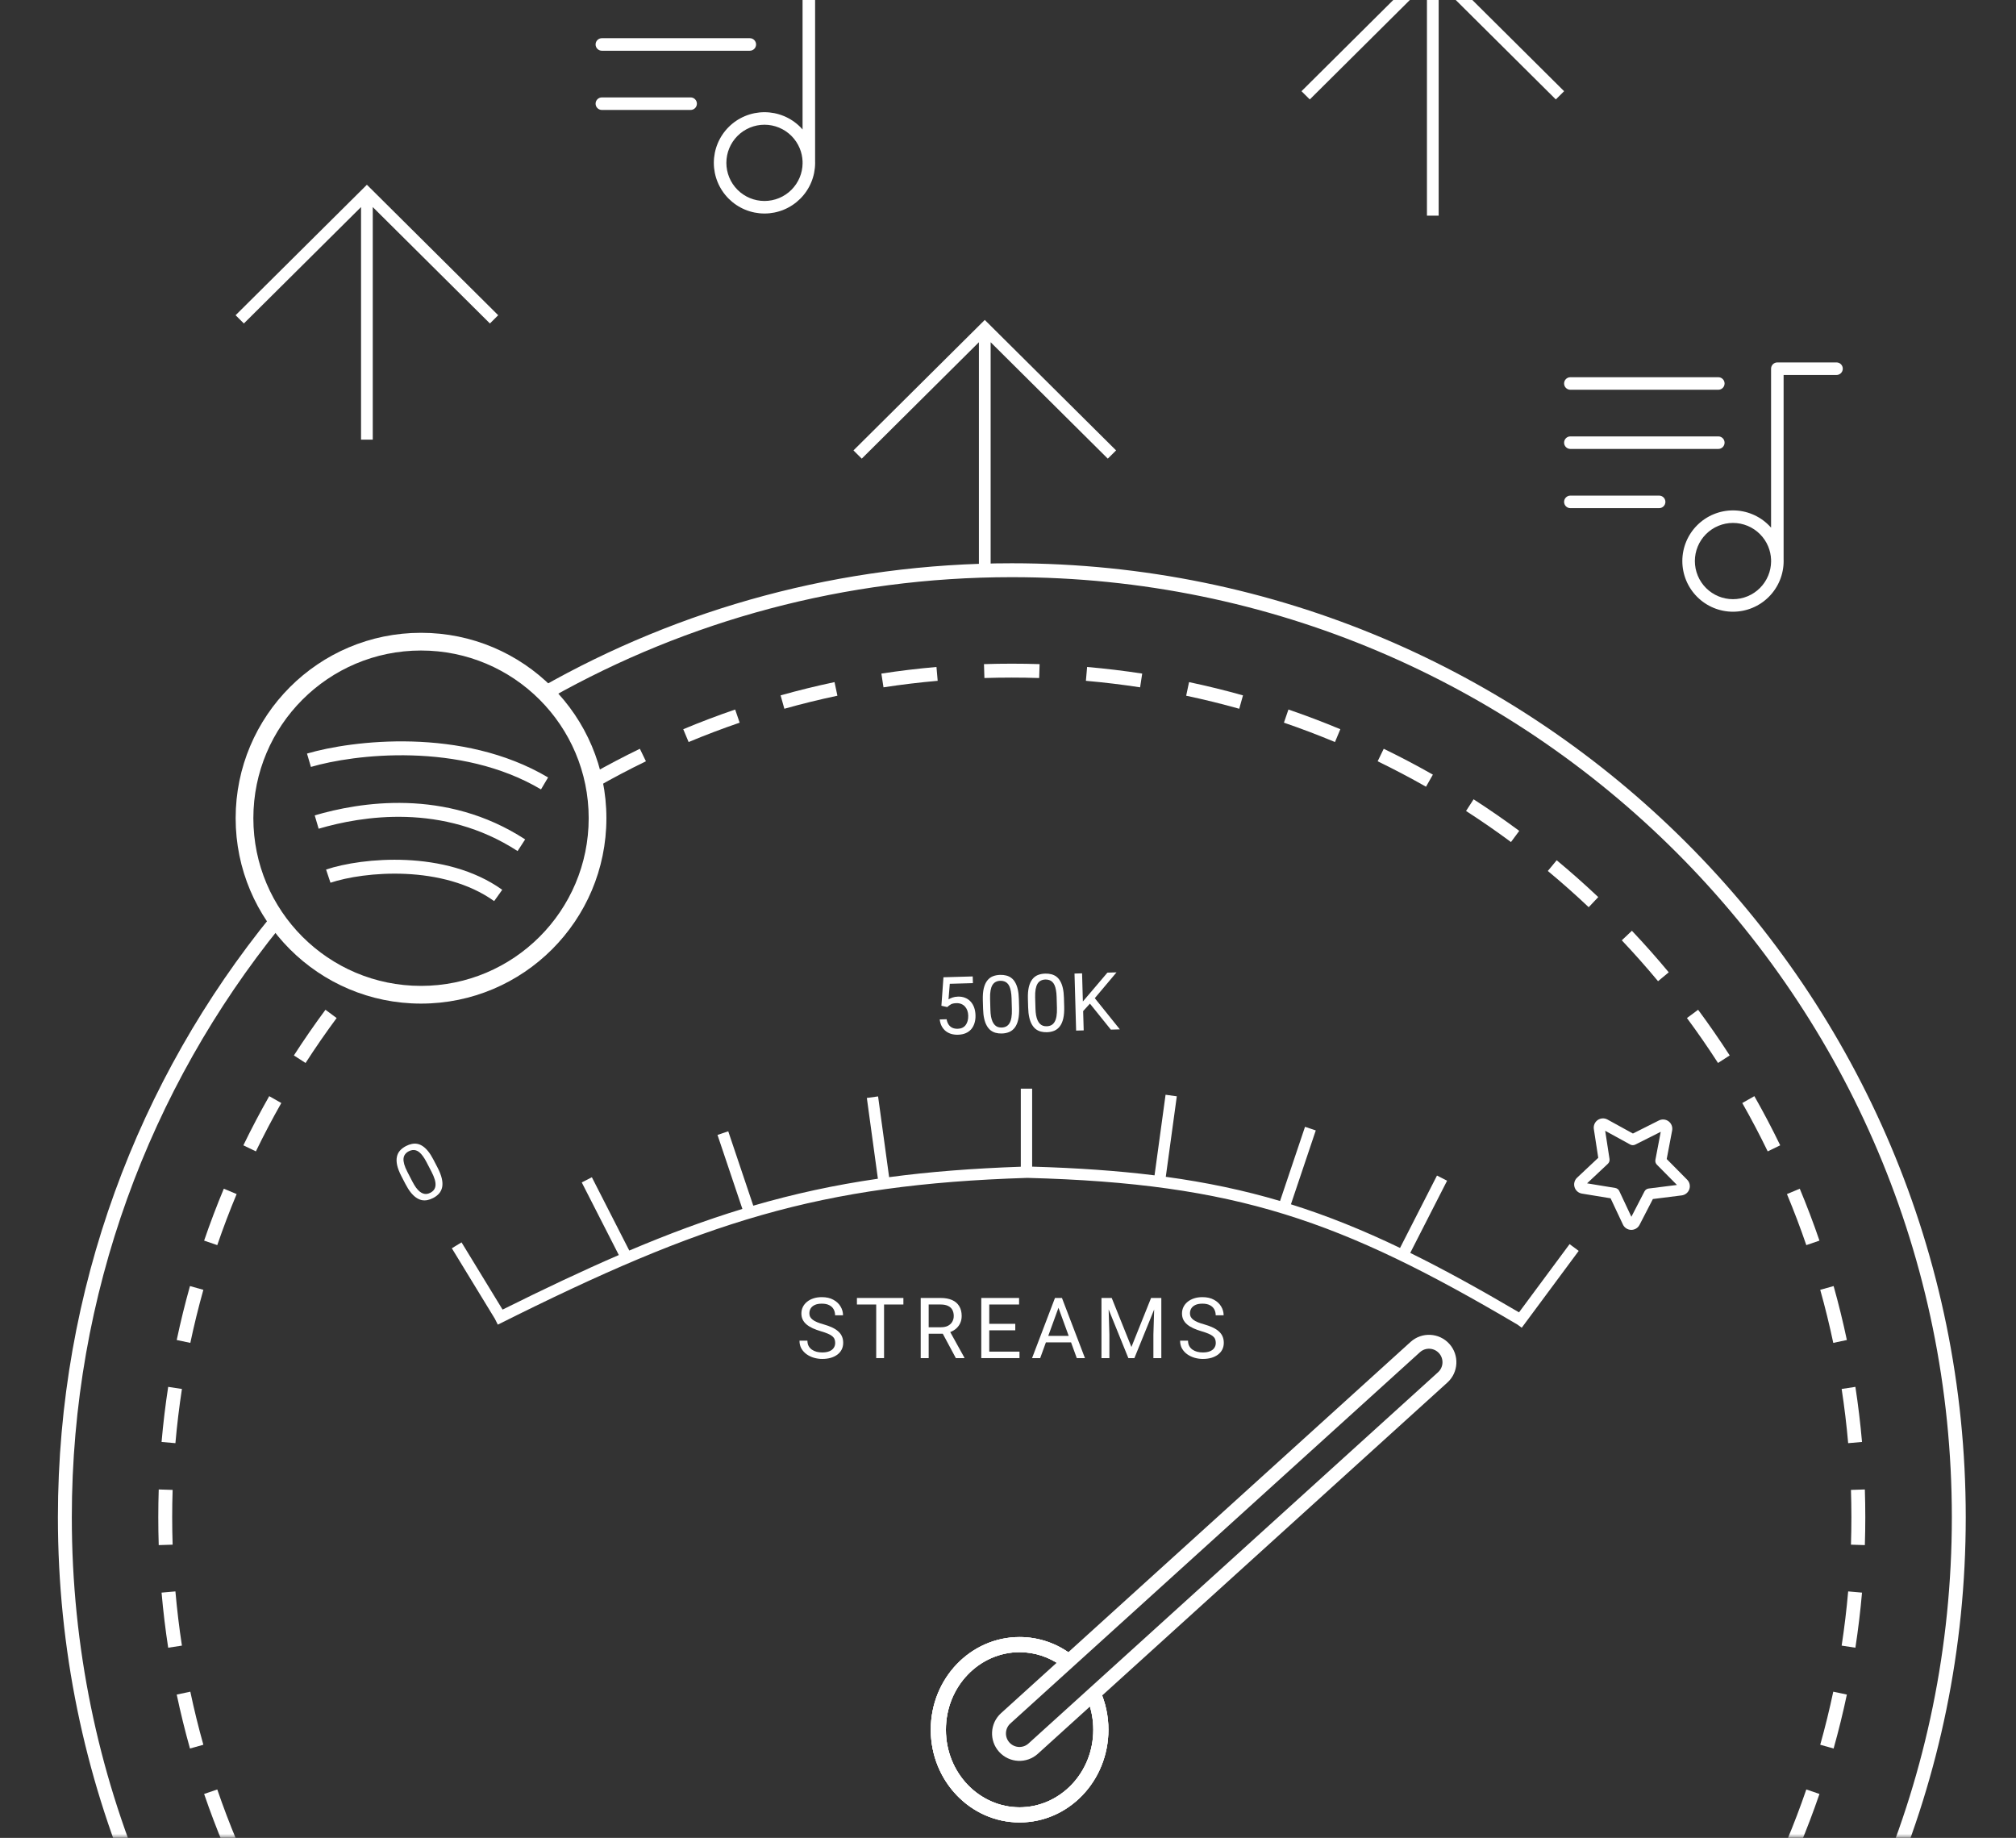 <svg width="260" height="237" viewBox="0 0 260 237" fill="none" xmlns="http://www.w3.org/2000/svg">
<rect x="0" y="0" width="260" height="237" fill="#333333" stroke="none"/>
<g>
<mask id="mask0_1440_4825" style="mask-type:alpha" maskUnits="userSpaceOnUse" x="0" y="-22" width="260" height="259">
<rect x="0.5" y="-22" width="259" height="259" fill="#D9D9D9"/>
</mask>
<g mask="url(#mask0_1440_4825)">
<path d="M142.87 59.144L127.761 44.131V74.129H126.249V44.131L111.139 59.144L110.07 58.081L127.005 41.256L143.94 58.082L142.87 59.144Z" fill="white"/>
<path d="M200.652 12.823L185.542 -2.189V27.809H184.03V-2.189L168.921 12.823L167.852 11.761L184.786 -5.064L201.721 11.761L200.652 12.823Z" fill="white"/>
<path d="M63.183 41.712L48.074 26.7V56.697H46.562V26.7L31.452 41.712L30.383 40.65L47.318 23.824L64.252 40.65L63.183 41.712Z" fill="white"/>
<path d="M156.798 173.172C156.798 172.991 156.769 172.831 156.713 172.692C156.659 172.55 156.563 172.423 156.425 172.309C156.29 172.195 156.102 172.087 155.86 171.984C155.622 171.881 155.321 171.776 154.955 171.67C154.571 171.556 154.225 171.43 153.916 171.291C153.607 171.149 153.342 170.988 153.122 170.807C152.902 170.626 152.733 170.418 152.616 170.183C152.499 169.949 152.44 169.681 152.44 169.379C152.44 169.077 152.503 168.798 152.627 168.543C152.751 168.287 152.929 168.065 153.16 167.877C153.394 167.685 153.673 167.536 153.996 167.429C154.319 167.323 154.679 167.27 155.077 167.27C155.66 167.27 156.153 167.381 156.558 167.605C156.967 167.825 157.277 168.115 157.49 168.473C157.703 168.829 157.81 169.209 157.81 169.613H156.787C156.787 169.322 156.725 169.065 156.601 168.841C156.476 168.614 156.288 168.436 156.036 168.308C155.784 168.177 155.464 168.111 155.077 168.111C154.711 168.111 154.41 168.166 154.172 168.276C153.934 168.386 153.756 168.536 153.639 168.724C153.525 168.912 153.468 169.127 153.468 169.368C153.468 169.532 153.502 169.681 153.57 169.816C153.641 169.947 153.749 170.07 153.895 170.183C154.044 170.297 154.232 170.402 154.459 170.498C154.69 170.594 154.965 170.686 155.285 170.775C155.725 170.899 156.105 171.038 156.425 171.19C156.745 171.343 157.007 171.515 157.213 171.707C157.423 171.895 157.577 172.11 157.677 172.352C157.78 172.589 157.831 172.859 157.831 173.161C157.831 173.477 157.767 173.763 157.64 174.019C157.512 174.275 157.329 174.493 157.091 174.674C156.853 174.855 156.567 174.995 156.233 175.095C155.903 175.191 155.534 175.239 155.125 175.239C154.766 175.239 154.413 175.189 154.065 175.09C153.721 174.99 153.406 174.841 153.122 174.642C152.842 174.443 152.616 174.198 152.446 173.907C152.279 173.612 152.195 173.271 152.195 172.884H153.218C153.218 173.151 153.27 173.38 153.373 173.571C153.476 173.76 153.616 173.916 153.793 174.04C153.975 174.164 154.179 174.257 154.406 174.317C154.637 174.374 154.877 174.402 155.125 174.402C155.484 174.402 155.788 174.353 156.036 174.253C156.285 174.154 156.473 174.012 156.601 173.827C156.732 173.642 156.798 173.424 156.798 173.172Z" fill="white"/>
<path d="M142.38 167.377H143.376L145.917 173.7L148.452 167.377H149.454L146.3 175.133H145.523L142.38 167.377ZM142.055 167.377H142.934L143.077 172.107V175.133H142.055V167.377ZM148.895 167.377H149.774V175.133H148.751V172.107L148.895 167.377Z" fill="white"/>
<path d="M136.719 168.064L134.151 175.133H133.102L136.058 167.377H136.735L136.719 168.064ZM138.871 175.133L136.298 168.064L136.282 167.377H136.958L139.925 175.133H138.871ZM138.738 172.262V173.104H134.38V172.262H138.738Z" fill="white"/>
<path d="M131.482 174.297V175.133H127.375V174.297H131.482ZM127.583 167.377V175.133H126.555V167.377H127.583ZM130.939 170.712V171.548H127.375V170.712H130.939ZM131.429 167.377V168.219H127.375V167.377H131.429Z" fill="white"/>
<path d="M118.742 167.377H121.31C121.892 167.377 122.384 167.466 122.785 167.643C123.19 167.821 123.497 168.084 123.707 168.432C123.92 168.776 124.027 169.201 124.027 169.705C124.027 170.06 123.954 170.385 123.808 170.68C123.666 170.971 123.46 171.22 123.19 171.425C122.924 171.628 122.604 171.779 122.231 171.878L121.944 171.99H119.531L119.52 171.154H121.342C121.711 171.154 122.018 171.09 122.263 170.962C122.508 170.831 122.693 170.655 122.817 170.435C122.942 170.214 123.004 169.971 123.004 169.705C123.004 169.407 122.945 169.146 122.828 168.922C122.711 168.698 122.526 168.526 122.274 168.405C122.025 168.281 121.704 168.219 121.31 168.219H119.77V175.133H118.742V167.377ZM123.275 175.133L121.39 171.617L122.46 171.612L124.373 175.069V175.133H123.275Z" fill="white"/>
<path d="M114.015 167.377V175.133H113.003V167.377H114.015ZM116.509 167.377V168.219H110.516V167.377H116.509Z" fill="white"/>
<path d="M107.712 173.172C107.712 172.991 107.684 172.831 107.627 172.692C107.573 172.55 107.478 172.423 107.339 172.309C107.204 172.195 107.016 172.087 106.774 171.984C106.536 171.881 106.235 171.776 105.869 171.67C105.485 171.556 105.139 171.43 104.83 171.291C104.521 171.149 104.256 170.988 104.036 170.807C103.816 170.626 103.647 170.418 103.53 170.183C103.413 169.949 103.354 169.681 103.354 169.379C103.354 169.077 103.417 168.798 103.541 168.543C103.665 168.287 103.843 168.065 104.074 167.877C104.308 167.685 104.587 167.536 104.91 167.429C105.233 167.323 105.594 167.27 105.991 167.27C106.574 167.27 107.067 167.381 107.472 167.605C107.881 167.825 108.191 168.115 108.404 168.473C108.618 168.829 108.724 169.209 108.724 169.613H107.701C107.701 169.322 107.639 169.065 107.515 168.841C107.391 168.614 107.202 168.436 106.95 168.308C106.698 168.177 106.378 168.111 105.991 168.111C105.626 168.111 105.324 168.166 105.086 168.276C104.848 168.386 104.67 168.536 104.553 168.724C104.439 168.912 104.383 169.127 104.383 169.368C104.383 169.532 104.416 169.681 104.484 169.816C104.555 169.947 104.663 170.07 104.809 170.183C104.958 170.297 105.146 170.402 105.373 170.498C105.604 170.594 105.879 170.686 106.199 170.775C106.639 170.899 107.019 171.038 107.339 171.19C107.659 171.343 107.921 171.515 108.127 171.707C108.337 171.895 108.491 172.11 108.591 172.352C108.694 172.589 108.745 172.859 108.745 173.161C108.745 173.477 108.681 173.763 108.554 174.019C108.426 174.275 108.243 174.493 108.005 174.674C107.767 174.855 107.481 174.995 107.147 175.095C106.817 175.191 106.448 175.239 106.039 175.239C105.681 175.239 105.327 175.189 104.979 175.09C104.635 174.99 104.32 174.841 104.036 174.642C103.756 174.443 103.53 174.198 103.36 173.907C103.193 173.612 103.109 173.271 103.109 172.884H104.132C104.132 173.151 104.184 173.38 104.287 173.571C104.39 173.76 104.53 173.916 104.707 174.04C104.889 174.164 105.093 174.257 105.32 174.317C105.551 174.374 105.791 174.402 106.039 174.402C106.398 174.402 106.702 174.353 106.95 174.253C107.199 174.154 107.387 174.012 107.515 173.827C107.646 173.642 107.712 173.424 107.712 173.172Z" fill="white"/>
<path d="M55.903 149.547L56.42 150.543C56.697 151.079 56.884 151.555 56.979 151.973C57.074 152.391 57.09 152.758 57.027 153.076C56.964 153.393 56.831 153.668 56.63 153.902C56.429 154.131 56.171 154.328 55.854 154.492C55.602 154.622 55.354 154.711 55.109 154.758C54.864 154.806 54.621 154.805 54.379 154.756C54.139 154.702 53.901 154.594 53.664 154.432C53.428 154.269 53.196 154.044 52.967 153.757C52.739 153.469 52.513 153.112 52.291 152.684L51.775 151.688C51.497 151.152 51.313 150.679 51.221 150.267C51.132 149.854 51.12 149.491 51.187 149.18C51.251 148.866 51.385 148.595 51.586 148.369C51.791 148.142 52.05 147.947 52.364 147.784C52.619 147.652 52.868 147.562 53.113 147.515C53.36 147.463 53.602 147.461 53.839 147.509C54.075 147.554 54.308 147.656 54.54 147.817C54.773 147.974 55.003 148.194 55.23 148.479C55.457 148.763 55.682 149.119 55.903 149.547ZM55.655 151.111L54.997 149.841C54.845 149.548 54.693 149.3 54.543 149.097C54.393 148.89 54.245 148.724 54.097 148.599C53.949 148.475 53.798 148.39 53.645 148.344C53.495 148.296 53.343 148.284 53.188 148.307C53.035 148.326 52.877 148.378 52.716 148.461C52.518 148.564 52.363 148.692 52.249 148.846C52.133 148.997 52.065 149.178 52.042 149.391C52.023 149.603 52.053 149.851 52.132 150.136C52.212 150.421 52.347 150.748 52.538 151.116L53.196 152.386C53.348 152.679 53.499 152.929 53.648 153.136C53.8 153.342 53.953 153.509 54.107 153.638C54.26 153.764 54.413 153.854 54.566 153.907C54.719 153.961 54.873 153.98 55.028 153.964C55.184 153.944 55.342 153.892 55.5 153.81C55.704 153.705 55.861 153.573 55.974 153.417C56.086 153.26 56.15 153.073 56.167 152.855C56.184 152.633 56.151 152.379 56.067 152.093C55.982 151.803 55.844 151.476 55.655 151.111Z" fill="white"/>
<path d="M139.553 125.515L139.762 132.872L138.786 132.899L138.578 125.543L139.553 125.515ZM143.994 125.39L141.035 128.907L139.367 130.739L139.176 129.703L140.429 128.241L142.822 125.423L143.994 125.39ZM143.263 132.773L140.438 129.263L140.997 128.473L144.425 132.74L143.263 132.773Z" fill="white"/>
<path d="M137.215 128.677L137.247 129.798C137.264 130.401 137.225 130.912 137.129 131.329C137.033 131.746 136.887 132.084 136.692 132.343C136.497 132.601 136.258 132.791 135.975 132.914C135.695 133.033 135.377 133.098 135.02 133.108C134.737 133.116 134.475 133.088 134.234 133.024C133.993 132.96 133.774 132.853 133.577 132.704C133.384 132.551 133.217 132.35 133.075 132.101C132.933 131.852 132.822 131.549 132.741 131.19C132.66 130.832 132.612 130.412 132.599 129.93L132.567 128.808C132.55 128.206 132.59 127.699 132.686 127.288C132.785 126.877 132.933 126.546 133.128 126.295C133.323 126.04 133.56 125.854 133.84 125.738C134.124 125.623 134.442 125.56 134.796 125.55C135.082 125.541 135.346 125.569 135.587 125.633C135.831 125.694 136.05 125.797 136.243 125.943C136.436 126.086 136.601 126.281 136.74 126.526C136.881 126.768 136.993 127.067 137.074 127.422C137.154 127.777 137.202 128.195 137.215 128.677ZM136.312 129.977L136.271 128.547C136.262 128.217 136.233 127.928 136.186 127.679C136.142 127.428 136.08 127.214 136.001 127.037C135.922 126.861 135.823 126.719 135.706 126.611C135.591 126.503 135.459 126.426 135.31 126.379C135.163 126.33 134.999 126.307 134.817 126.312C134.595 126.319 134.399 126.366 134.23 126.456C134.06 126.541 133.919 126.675 133.806 126.857C133.697 127.039 133.616 127.275 133.563 127.567C133.511 127.858 133.491 128.211 133.502 128.625L133.543 130.055C133.552 130.385 133.579 130.676 133.623 130.928C133.671 131.179 133.736 131.396 133.819 131.579C133.901 131.759 134 131.906 134.114 132.021C134.229 132.136 134.359 132.22 134.506 132.273C134.655 132.323 134.82 132.345 134.998 132.34C135.227 132.333 135.426 132.284 135.596 132.192C135.765 132.099 135.904 131.959 136.013 131.77C136.126 131.578 136.207 131.335 136.256 131.04C136.305 130.742 136.323 130.388 136.312 129.977Z" fill="white"/>
<path d="M131.403 128.841L131.435 129.963C131.452 130.565 131.412 131.076 131.316 131.493C131.22 131.91 131.075 132.248 130.88 132.507C130.685 132.765 130.446 132.955 130.163 133.078C129.883 133.197 129.564 133.262 129.207 133.272C128.924 133.28 128.662 133.252 128.421 133.188C128.18 133.124 127.961 133.017 127.765 132.868C127.572 132.715 127.404 132.514 127.262 132.265C127.12 132.016 127.009 131.713 126.928 131.354C126.847 130.996 126.8 130.576 126.786 130.094L126.754 128.973C126.737 128.37 126.777 127.863 126.873 127.452C126.973 127.041 127.12 126.71 127.315 126.459C127.51 126.204 127.748 126.018 128.028 125.902C128.311 125.787 128.63 125.724 128.983 125.714C129.269 125.706 129.533 125.733 129.774 125.797C130.019 125.858 130.237 125.961 130.43 126.108C130.623 126.25 130.789 126.445 130.927 126.69C131.069 126.932 131.18 127.231 131.261 127.586C131.342 127.941 131.389 128.359 131.403 128.841ZM130.499 130.141L130.459 128.711C130.449 128.381 130.421 128.092 130.373 127.844C130.329 127.592 130.268 127.378 130.188 127.202C130.109 127.025 130.011 126.883 129.893 126.775C129.779 126.667 129.647 126.59 129.497 126.544C129.351 126.494 129.187 126.471 129.005 126.477C128.782 126.483 128.587 126.531 128.417 126.62C128.248 126.705 128.107 126.839 127.994 127.021C127.884 127.203 127.803 127.439 127.751 127.731C127.698 128.022 127.678 128.375 127.69 128.789L127.73 130.219C127.74 130.549 127.766 130.84 127.811 131.092C127.858 131.343 127.923 131.56 128.006 131.743C128.089 131.923 128.187 132.07 128.302 132.185C128.416 132.3 128.547 132.384 128.693 132.437C128.843 132.487 129.007 132.509 129.186 132.504C129.415 132.497 129.614 132.448 129.783 132.356C129.952 132.263 130.092 132.123 130.201 131.934C130.314 131.742 130.394 131.499 130.443 131.204C130.492 130.906 130.511 130.552 130.499 130.141Z" fill="white"/>
<path d="M122.164 129.865L121.411 129.695L121.676 126.021L125.45 125.914L125.474 126.778L122.493 126.863L122.328 128.87C122.46 128.788 122.628 128.711 122.832 128.638C123.039 128.565 123.277 128.524 123.547 128.517C123.887 128.507 124.193 128.557 124.466 128.668C124.739 128.774 124.972 128.933 125.167 129.143C125.365 129.353 125.519 129.609 125.629 129.909C125.738 130.209 125.799 130.546 125.809 130.92C125.819 131.274 125.78 131.6 125.69 131.899C125.604 132.199 125.468 132.462 125.283 132.69C125.097 132.914 124.859 133.091 124.57 133.221C124.283 133.35 123.943 133.42 123.549 133.432C123.253 133.44 122.97 133.407 122.702 133.334C122.437 133.257 122.197 133.138 121.984 132.975C121.774 132.809 121.599 132.602 121.461 132.353C121.325 132.101 121.236 131.803 121.193 131.46L122.082 131.435C122.13 131.71 122.217 131.94 122.344 132.126C122.471 132.311 122.633 132.45 122.831 132.542C123.033 132.63 123.265 132.671 123.527 132.664C123.75 132.657 123.946 132.613 124.115 132.531C124.285 132.448 124.427 132.333 124.54 132.185C124.654 132.037 124.738 131.859 124.793 131.652C124.851 131.444 124.877 131.213 124.87 130.957C124.863 130.724 124.825 130.51 124.755 130.313C124.686 130.116 124.585 129.945 124.453 129.801C124.324 129.656 124.167 129.546 123.983 129.47C123.799 129.391 123.589 129.355 123.353 129.361C123.04 129.37 122.803 129.419 122.644 129.508C122.488 129.597 122.328 129.716 122.164 129.865Z" fill="white"/>
<path d="M165.087 154.872C160.422 153.49 155.612 152.472 150.35 151.753L151.771 141.371L150.321 141.173L148.899 151.564C144.098 150.968 138.911 150.61 133.114 150.443V140.389H131.65V150.454C125.461 150.669 119.897 151.099 114.67 151.799L113.245 141.385L111.795 141.583L113.221 152.001C107.62 152.814 102.384 153.95 97.149 155.476L93.921 145.885L92.534 146.352L95.745 155.895C91 157.341 86.228 159.113 81.157 161.263L76.333 151.813L75.029 152.479L79.808 161.841C75.146 163.857 70.216 166.189 64.815 168.876L59.523 160.207L58.273 160.969L63.822 170.06L64.202 170.818C90.721 157.538 105.614 152.74 132.487 151.891C146.017 152.246 156.13 153.629 165.685 156.583C175.25 159.539 184.292 164.079 195.673 170.794L195.676 170.788L196.255 171.217L203.603 161.306L202.427 160.434L195.905 169.232C190.875 166.275 186.281 163.735 181.877 161.565L186.63 152.255L185.326 151.59L180.561 160.925C175.78 158.632 171.196 156.776 166.488 155.299L169.693 145.772L168.306 145.305L165.087 154.872Z" fill="white"/>
<path fill-rule="evenodd" clip-rule="evenodd" d="M181.92 173.045C183.367 171.735 185.602 171.844 186.913 173.291C188.224 174.737 188.114 176.972 186.667 178.283L133.851 226.155C132.405 227.466 130.169 227.356 128.859 225.91C127.548 224.464 127.657 222.229 129.104 220.918L181.92 173.045ZM185.584 174.495C184.938 173.782 183.837 173.728 183.125 174.374L130.308 222.246C129.595 222.892 129.541 223.993 130.187 224.706C130.833 225.418 131.934 225.472 132.647 224.827L185.463 176.954C186.176 176.309 186.23 175.207 185.584 174.495Z" fill="white"/>
<path fill-rule="evenodd" clip-rule="evenodd" d="M138.293 213.433C136.392 211.968 134.04 211.102 131.495 211.102C125.168 211.102 120.039 216.453 120.039 223.055C120.039 229.657 125.168 235.009 131.495 235.009C137.822 235.009 142.951 229.657 142.951 223.055C142.951 221.259 142.571 219.555 141.89 218.026L140.353 219.418C140.77 220.541 140.999 221.766 140.999 223.055C140.999 228.659 136.666 233.057 131.495 233.057C126.323 233.057 121.991 228.659 121.991 223.055C121.991 217.452 126.323 213.053 131.495 213.053C133.452 213.053 135.29 213.684 136.817 214.771L138.293 213.433Z" fill="white"/>
<path fill-rule="evenodd" clip-rule="evenodd" d="M138.293 213.433C136.392 211.968 134.04 211.102 131.495 211.102C125.168 211.102 120.039 216.453 120.039 223.055C120.039 229.657 125.168 235.009 131.495 235.009C137.822 235.009 142.951 229.657 142.951 223.055C142.951 221.259 142.571 219.555 141.89 218.026L140.353 219.418C140.77 220.541 140.999 221.766 140.999 223.055C140.999 228.659 136.666 233.057 131.495 233.057C126.323 233.057 121.991 228.659 121.991 223.055C121.991 217.452 126.323 213.053 131.495 213.053C133.452 213.053 135.29 213.684 136.817 214.771L138.293 213.433Z" fill="white"/>
<path fill-rule="evenodd" clip-rule="evenodd" d="M138.293 213.433C136.392 211.968 134.04 211.102 131.495 211.102C125.168 211.102 120.039 216.453 120.039 223.055C120.039 229.657 125.168 235.009 131.495 235.009C137.822 235.009 142.951 229.657 142.951 223.055C142.951 221.259 142.571 219.555 141.89 218.026L140.353 219.418C140.77 220.541 140.999 221.766 140.999 223.055C140.999 228.659 136.666 233.057 131.495 233.057C126.323 233.057 121.991 228.659 121.991 223.055C121.991 217.452 126.323 213.053 131.495 213.053C133.452 213.053 135.29 213.684 136.817 214.771L138.293 213.433Z" fill="white"/>
<path fill-rule="evenodd" clip-rule="evenodd" d="M207.018 145.818L207.577 149.455C207.612 149.685 207.532 149.918 207.362 150.077L204.682 152.595L208.311 153.19C208.541 153.228 208.737 153.376 208.836 153.587L210.396 156.907L212.083 153.64C212.19 153.434 212.392 153.293 212.623 153.264L216.273 152.804L213.687 150.191C213.523 150.026 213.452 149.791 213.495 149.562L214.183 145.95L210.897 147.601C210.689 147.706 210.443 147.701 210.24 147.589L207.018 145.818ZM206.051 144.434C206.423 144.174 206.912 144.147 207.31 144.366L210.595 146.172L213.944 144.488C214.35 144.284 214.837 144.328 215.2 144.602C215.563 144.876 215.739 145.332 215.653 145.779L214.953 149.461L217.589 152.125C217.909 152.448 218.018 152.925 217.869 153.355C217.721 153.785 217.341 154.093 216.89 154.15L213.168 154.619L211.448 157.95C211.24 158.354 210.819 158.604 210.365 158.596C209.91 158.587 209.499 158.321 209.306 157.909L207.715 154.524L204.017 153.918C203.568 153.844 203.2 153.523 203.068 153.088C202.935 152.653 203.061 152.18 203.392 151.869L206.124 149.302L205.554 145.594C205.485 145.145 205.678 144.695 206.051 144.434Z" fill="white"/>
<path fill-rule="evenodd" clip-rule="evenodd" d="M103.506 -3.805C103.506 -4.251 103.868 -4.613 104.314 -4.613H111.946C112.393 -4.613 112.755 -4.251 112.755 -3.805C112.755 -3.359 112.393 -2.997 111.946 -2.997H105.122V20.77C105.125 20.847 105.126 20.924 105.126 21C105.126 21.858 104.957 22.708 104.629 23.5C104.301 24.293 103.82 25.013 103.213 25.62C102.606 26.226 101.886 26.707 101.094 27.036C100.301 27.364 99.452 27.533 98.594 27.533C97.736 27.533 96.886 27.364 96.094 27.036C95.301 26.707 94.581 26.226 93.975 25.62C93.368 25.013 92.887 24.293 92.558 23.5C92.23 22.708 92.061 21.858 92.061 21C92.061 20.142 92.23 19.293 92.558 18.5C92.887 17.708 93.368 16.988 93.975 16.381C94.581 15.774 95.301 15.293 96.094 14.965C96.886 14.637 97.736 14.468 98.594 14.468C99.452 14.468 100.301 14.637 101.094 14.965C101.886 15.293 102.606 15.774 103.213 16.381C103.314 16.482 103.412 16.586 103.506 16.694V-3.805ZM103.506 21V20.801C103.482 20.223 103.357 19.654 103.136 19.119C102.888 18.523 102.526 17.981 102.07 17.524C101.613 17.068 101.071 16.706 100.475 16.459C99.879 16.212 99.239 16.084 98.594 16.084C97.948 16.084 97.309 16.212 96.713 16.459C96.116 16.706 95.574 17.068 95.118 17.524C94.661 17.981 94.299 18.523 94.052 19.119C93.805 19.715 93.678 20.355 93.678 21C93.678 21.646 93.805 22.285 94.052 22.882C94.299 23.478 94.661 24.02 95.118 24.477C95.574 24.933 96.116 25.295 96.713 25.542C97.309 25.789 97.948 25.916 98.594 25.916C99.239 25.916 99.879 25.789 100.475 25.542C101.071 25.295 101.613 24.933 102.07 24.477C102.526 24.02 102.888 23.478 103.136 22.882C103.373 22.308 103.5 21.696 103.509 21.076C103.507 21.051 103.506 21.026 103.506 21ZM77.621 -2.705C77.174 -2.705 76.812 -2.343 76.812 -1.897C76.812 -1.45 77.174 -1.089 77.621 -1.089H96.702C97.148 -1.089 97.51 -1.45 97.51 -1.897C97.51 -2.343 97.148 -2.705 96.702 -2.705H77.621ZM76.812 5.734C76.812 5.287 77.174 4.925 77.621 4.925H96.702C97.148 4.925 97.51 5.287 97.51 5.734C97.51 6.18 97.148 6.542 96.702 6.542H77.621C77.174 6.542 76.812 6.18 76.812 5.734ZM77.621 12.562C77.174 12.562 76.812 12.924 76.812 13.37C76.812 13.816 77.174 14.178 77.621 14.178H89.069C89.516 14.178 89.878 13.816 89.878 13.37C89.878 12.924 89.516 12.562 89.069 12.562H77.621Z" fill="white"/>
<path fill-rule="evenodd" clip-rule="evenodd" d="M228.412 47.545C228.412 47.098 228.774 46.736 229.22 46.736H236.853C237.299 46.736 237.661 47.098 237.661 47.545C237.661 47.991 237.299 48.353 236.853 48.353H230.029V72.12C230.031 72.197 230.033 72.273 230.033 72.35C230.033 73.208 229.864 74.057 229.535 74.85C229.207 75.642 228.726 76.363 228.119 76.969C227.513 77.576 226.793 78.057 226 78.385C225.207 78.714 224.358 78.883 223.5 78.883C222.642 78.883 221.793 78.714 221 78.385C220.208 78.057 219.487 77.576 218.881 76.969C218.274 76.363 217.793 75.642 217.465 74.85C217.136 74.057 216.967 73.208 216.967 72.35C216.967 71.492 217.136 70.643 217.465 69.85C217.793 69.058 218.274 68.337 218.881 67.731C219.487 67.124 220.208 66.643 221 66.315C221.793 65.986 222.642 65.817 223.5 65.817C224.358 65.817 225.207 65.986 226 66.315C226.793 66.643 227.513 67.124 228.119 67.731C228.22 67.832 228.318 67.936 228.412 68.043V47.545ZM228.412 72.35V72.15C228.388 71.573 228.263 71.004 228.042 70.469C227.795 69.872 227.433 69.33 226.976 68.874C226.52 68.417 225.978 68.055 225.381 67.808C224.785 67.561 224.146 67.434 223.5 67.434C222.854 67.434 222.215 67.561 221.619 67.808C221.022 68.055 220.48 68.417 220.024 68.874C219.567 69.33 219.205 69.872 218.958 70.469C218.711 71.065 218.584 71.704 218.584 72.35C218.584 72.996 218.711 73.635 218.958 74.231C219.205 74.828 219.567 75.37 220.024 75.826C220.48 76.283 221.022 76.645 221.619 76.892C222.215 77.139 222.854 77.266 223.5 77.266C224.146 77.266 224.785 77.139 225.381 76.892C225.978 76.645 226.52 76.283 226.976 75.826C227.433 75.37 227.795 74.828 228.042 74.231C228.279 73.658 228.406 73.045 228.415 72.425C228.413 72.401 228.412 72.375 228.412 72.35ZM202.527 48.644C202.081 48.644 201.719 49.006 201.719 49.453C201.719 49.899 202.081 50.261 202.527 50.261H221.608C222.055 50.261 222.416 49.899 222.416 49.453C222.416 49.006 222.055 48.644 221.608 48.644H202.527ZM201.719 57.083C201.719 56.637 202.081 56.275 202.527 56.275H221.608C222.055 56.275 222.416 56.637 222.416 57.083C222.416 57.53 222.055 57.892 221.608 57.892H202.527C202.081 57.892 201.719 57.53 201.719 57.083ZM202.527 63.911C202.081 63.911 201.719 64.273 201.719 64.72C201.719 65.166 202.081 65.528 202.527 65.528H213.976C214.422 65.528 214.784 65.166 214.784 64.72C214.784 64.273 214.422 63.911 213.976 63.911H202.527Z" fill="white"/>
<path fill-rule="evenodd" clip-rule="evenodd" d="M75.922 105.509C75.922 117.452 66.241 127.133 54.298 127.133C42.356 127.133 32.675 117.452 32.675 105.509C32.675 93.567 42.356 83.886 54.298 83.886C66.241 83.886 75.922 93.567 75.922 105.509ZM78.206 105.509C78.206 118.713 67.502 129.417 54.298 129.417C41.094 129.417 30.391 118.713 30.391 105.509C30.391 92.305 41.094 81.602 54.298 81.602C67.502 81.602 78.206 92.305 78.206 105.509ZM40.099 98.897C42.832 98.093 47.644 97.258 53.094 97.413C58.545 97.569 64.565 98.711 69.772 101.796L70.686 100.254C65.134 96.964 58.785 95.782 53.145 95.621C47.505 95.461 42.505 96.32 39.593 97.176L40.099 98.897ZM41.095 106.867C46.65 105.233 57.12 103.486 66.752 109.747L67.729 108.243C57.438 101.554 46.324 103.46 40.589 105.146L41.095 106.867ZM42.62 113.83C44.748 113.121 48.373 112.51 52.319 112.692C56.266 112.874 60.434 113.845 63.731 116.199L64.773 114.74C61.097 112.114 56.549 111.092 52.402 110.901C48.254 110.71 44.407 111.344 42.053 112.129L42.62 113.83Z" fill="white"/>
<path fill-rule="evenodd" clip-rule="evenodd" d="M77.069 101.45L76.724 100.843C76.647 100.469 76.56 100.098 76.465 99.731C78.446 98.613 80.466 97.554 82.522 96.557L83.304 98.17C81.186 99.197 79.107 100.292 77.069 101.45ZM240.507 199.247C240.545 198.056 240.564 196.86 240.564 195.659C240.564 194.458 240.545 193.262 240.507 192.071L238.715 192.128C238.752 193.3 238.771 194.477 238.771 195.659C238.771 196.84 238.752 198.018 238.715 199.19L240.507 199.247ZM240.141 205.373L238.355 205.217C238.149 207.569 237.868 209.9 237.515 212.207L239.287 212.478C239.647 210.134 239.932 207.764 240.141 205.373ZM238.187 218.52L236.433 218.149C235.945 220.458 235.384 222.74 234.752 224.991L236.478 225.476C237.121 223.187 237.691 220.867 238.187 218.52ZM234.653 231.337L232.957 230.756C232.194 232.984 231.36 235.179 230.459 237.339L232.113 238.03C233.03 235.834 233.878 233.602 234.653 231.337ZM229.591 243.626L227.978 242.844C226.951 244.962 225.856 247.041 224.698 249.08L226.257 249.966C227.435 247.893 228.547 245.779 229.591 243.626ZM223.077 255.216L221.569 254.244C220.296 256.22 218.959 258.153 217.563 260.038L219.004 261.105C220.423 259.189 221.782 257.225 223.077 255.216ZM215.215 265.935L213.835 264.789C212.334 266.597 210.775 268.355 209.161 270.061L210.464 271.293C212.104 269.56 213.689 267.772 215.215 265.935ZM206.123 275.634L204.891 274.331C203.185 275.945 201.427 277.504 199.619 279.005L200.765 280.385C202.602 278.859 204.39 277.274 206.123 275.634ZM195.935 284.174L194.868 282.733C192.983 284.129 191.051 285.465 189.074 286.739L190.046 288.246C192.055 286.952 194.019 285.593 195.935 284.174ZM184.796 291.427L183.91 289.868C181.871 291.026 179.792 292.12 177.674 293.148L178.456 294.761C180.609 293.717 182.723 292.605 184.796 291.427ZM172.86 297.283L172.169 295.629C170.01 296.53 167.814 297.364 165.586 298.127L166.167 299.823C168.432 299.048 170.664 298.2 172.86 297.283ZM160.306 301.648L159.822 299.921C157.57 300.554 155.288 301.115 152.979 301.603L153.35 303.357C155.697 302.861 158.017 302.291 160.306 301.648ZM147.308 304.457L147.037 302.685C144.73 303.038 142.399 303.319 140.047 303.525L140.203 305.311C142.594 305.102 144.964 304.817 147.308 304.457ZM134.077 305.677L134.02 303.884C132.848 303.922 131.671 303.941 130.489 303.941C129.308 303.941 128.131 303.922 126.958 303.884L126.901 305.677C128.092 305.715 129.288 305.734 130.489 305.734C131.69 305.734 132.886 305.715 134.077 305.677ZM120.775 305.311L120.931 303.525C118.579 303.319 116.248 303.038 113.941 302.685L113.67 304.457C116.015 304.817 118.384 305.102 120.775 305.311ZM107.628 303.357L107.999 301.603C105.69 301.115 103.408 300.554 101.157 299.921L100.672 301.648C102.961 302.291 105.281 302.861 107.628 303.357ZM94.811 299.823L95.392 298.127C93.164 297.364 90.969 296.53 88.809 295.629L88.118 297.283C90.314 298.2 92.546 299.048 94.811 299.823ZM82.522 294.761L83.304 293.148C81.186 292.12 79.107 291.026 77.068 289.868L76.183 291.427C78.255 292.605 80.369 293.717 82.522 294.761ZM70.932 288.246L71.904 286.739C69.927 285.465 67.995 284.129 66.11 282.733L65.043 284.174C66.959 285.593 68.923 286.952 70.932 288.246ZM60.213 280.385L61.359 279.005C59.551 277.504 57.793 275.945 56.087 274.331L54.855 275.634C56.589 277.274 58.376 278.859 60.213 280.385ZM50.514 271.293L51.817 270.061C50.203 268.355 48.644 266.597 47.143 264.789L45.763 265.935C47.289 267.772 48.874 269.56 50.514 271.293ZM41.974 261.105L43.415 260.038C42.019 258.153 40.682 256.22 39.409 254.244L37.902 255.216C39.197 257.225 40.555 259.189 41.974 261.105ZM34.721 249.965L36.28 249.08C35.122 247.041 34.028 244.962 33.001 242.844L31.387 243.626C32.431 245.779 33.544 247.893 34.721 249.965ZM28.865 238.03L30.519 237.339C29.618 235.179 28.784 232.984 28.021 230.756L26.325 231.337C27.101 233.602 27.948 235.834 28.865 238.03ZM24.5 225.476L26.227 224.991C25.594 222.74 25.033 220.458 24.546 218.149L22.791 218.52C23.287 220.867 23.858 223.187 24.5 225.476ZM21.691 212.478L23.463 212.207C23.11 209.9 22.829 207.569 22.623 205.217L20.837 205.373C21.046 207.764 21.331 210.133 21.691 212.478ZM20.471 199.247C20.433 198.056 20.414 196.86 20.414 195.659C20.414 194.458 20.433 193.262 20.471 192.071L22.264 192.128C22.226 193.3 22.207 194.477 22.207 195.659C22.207 196.84 22.226 198.017 22.264 199.19L20.471 199.247ZM20.837 185.945L22.623 186.101C22.829 183.749 23.11 181.418 23.463 179.111L21.691 178.84C21.331 181.184 21.046 183.554 20.837 185.945ZM22.791 172.798L24.546 173.169C25.033 170.86 25.594 168.578 26.227 166.326L24.5 165.842C23.858 168.131 23.287 170.451 22.791 172.798ZM26.325 159.981L28.021 160.562C28.784 158.334 29.618 156.138 30.519 153.979L28.865 153.288C27.948 155.484 27.101 157.716 26.325 159.981ZM31.387 147.692L33.001 148.474C34.028 146.356 35.122 144.277 36.28 142.238L34.721 141.352C33.544 143.425 32.431 145.539 31.387 147.692ZM37.902 136.102L39.409 137.074C40.683 135.097 42.019 133.165 43.415 131.28L41.974 130.213C40.555 132.129 39.197 134.093 37.902 136.102ZM88.118 94.035L88.809 95.689C90.969 94.788 93.164 93.954 95.392 93.191L94.811 91.495C92.546 92.27 90.314 93.118 88.118 94.035ZM100.672 89.67L101.157 91.397C103.408 90.764 105.69 90.203 107.999 89.715L107.628 87.961C105.281 88.457 102.961 89.027 100.672 89.67ZM113.67 86.861L113.942 88.633C116.248 88.28 118.579 87.999 120.931 87.793L120.775 86.007C118.384 86.216 116.015 86.501 113.67 86.861ZM126.901 85.641L126.958 87.433C128.131 87.396 129.308 87.377 130.489 87.377C131.671 87.377 132.848 87.396 134.02 87.433L134.077 85.641C132.886 85.603 131.69 85.584 130.489 85.584C129.288 85.584 128.092 85.603 126.901 85.641ZM140.203 86.007L140.047 87.793C142.4 87.999 144.73 88.28 147.037 88.633L147.308 86.861C144.964 86.501 142.594 86.216 140.203 86.007ZM153.35 87.961L152.979 89.715C155.288 90.203 157.57 90.764 159.822 91.397L160.306 89.67C158.017 89.027 155.697 88.457 153.35 87.961ZM166.167 91.495L165.586 93.191C167.814 93.954 170.01 94.788 172.17 95.689L172.86 94.035C170.664 93.118 168.432 92.27 166.167 91.495ZM178.456 96.557L177.674 98.17C179.792 99.198 181.871 100.292 183.91 101.45L184.796 99.891C182.723 98.713 180.609 97.601 178.456 96.557ZM190.046 103.072L189.074 104.579C191.051 105.852 192.983 107.189 194.868 108.585L195.935 107.144C194.019 105.725 192.055 104.366 190.046 103.072ZM200.765 110.933L199.619 112.313C201.427 113.814 203.185 115.373 204.891 116.987L206.124 115.684C204.39 114.044 202.602 112.459 200.765 110.933ZM210.464 120.025L209.161 121.257C210.775 122.963 212.334 124.721 213.835 126.529L215.215 125.383C213.689 123.546 212.104 121.758 210.464 120.025ZM219.004 130.213L217.563 131.28C218.959 133.165 220.296 135.098 221.569 137.074L223.077 136.102C221.782 134.093 220.423 132.129 219.004 130.213ZM226.257 141.352L224.698 142.238C225.857 144.277 226.951 146.356 227.978 148.474L229.591 147.692C228.547 145.539 227.435 143.425 226.257 141.352ZM232.113 153.288L230.459 153.979C231.36 156.139 232.194 158.334 232.957 160.562L234.653 159.981C233.878 157.716 233.03 155.484 232.113 153.288ZM236.478 165.842L234.752 166.326C235.384 168.578 235.945 170.86 236.433 173.169L238.187 172.798C237.691 170.451 237.121 168.131 236.478 165.842ZM239.287 178.84L237.515 179.111C237.868 181.418 238.149 183.749 238.355 186.101L240.141 185.945C239.932 183.554 239.647 181.184 239.287 178.84Z" fill="white"/>
<path fill-rule="evenodd" clip-rule="evenodd" d="M130.494 316.892C197.448 316.892 251.726 262.614 251.726 195.66C251.726 128.705 197.448 74.428 130.494 74.428C108.918 74.428 88.658 80.064 71.107 89.945C70.685 89.489 70.245 89.051 69.788 88.631C87.7 78.45 108.418 72.635 130.494 72.635C198.439 72.635 253.519 127.715 253.519 195.66C253.519 263.605 198.439 318.685 130.494 318.685C62.549 318.685 7.469 263.605 7.469 195.66C7.469 166.208 17.818 139.173 35.078 117.994C35.418 118.514 35.777 119.021 36.156 119.511C19.335 140.324 9.262 166.815 9.262 195.66C9.262 262.614 63.539 316.892 130.494 316.892Z" fill="white"/>
</g>
</g>
</svg>
